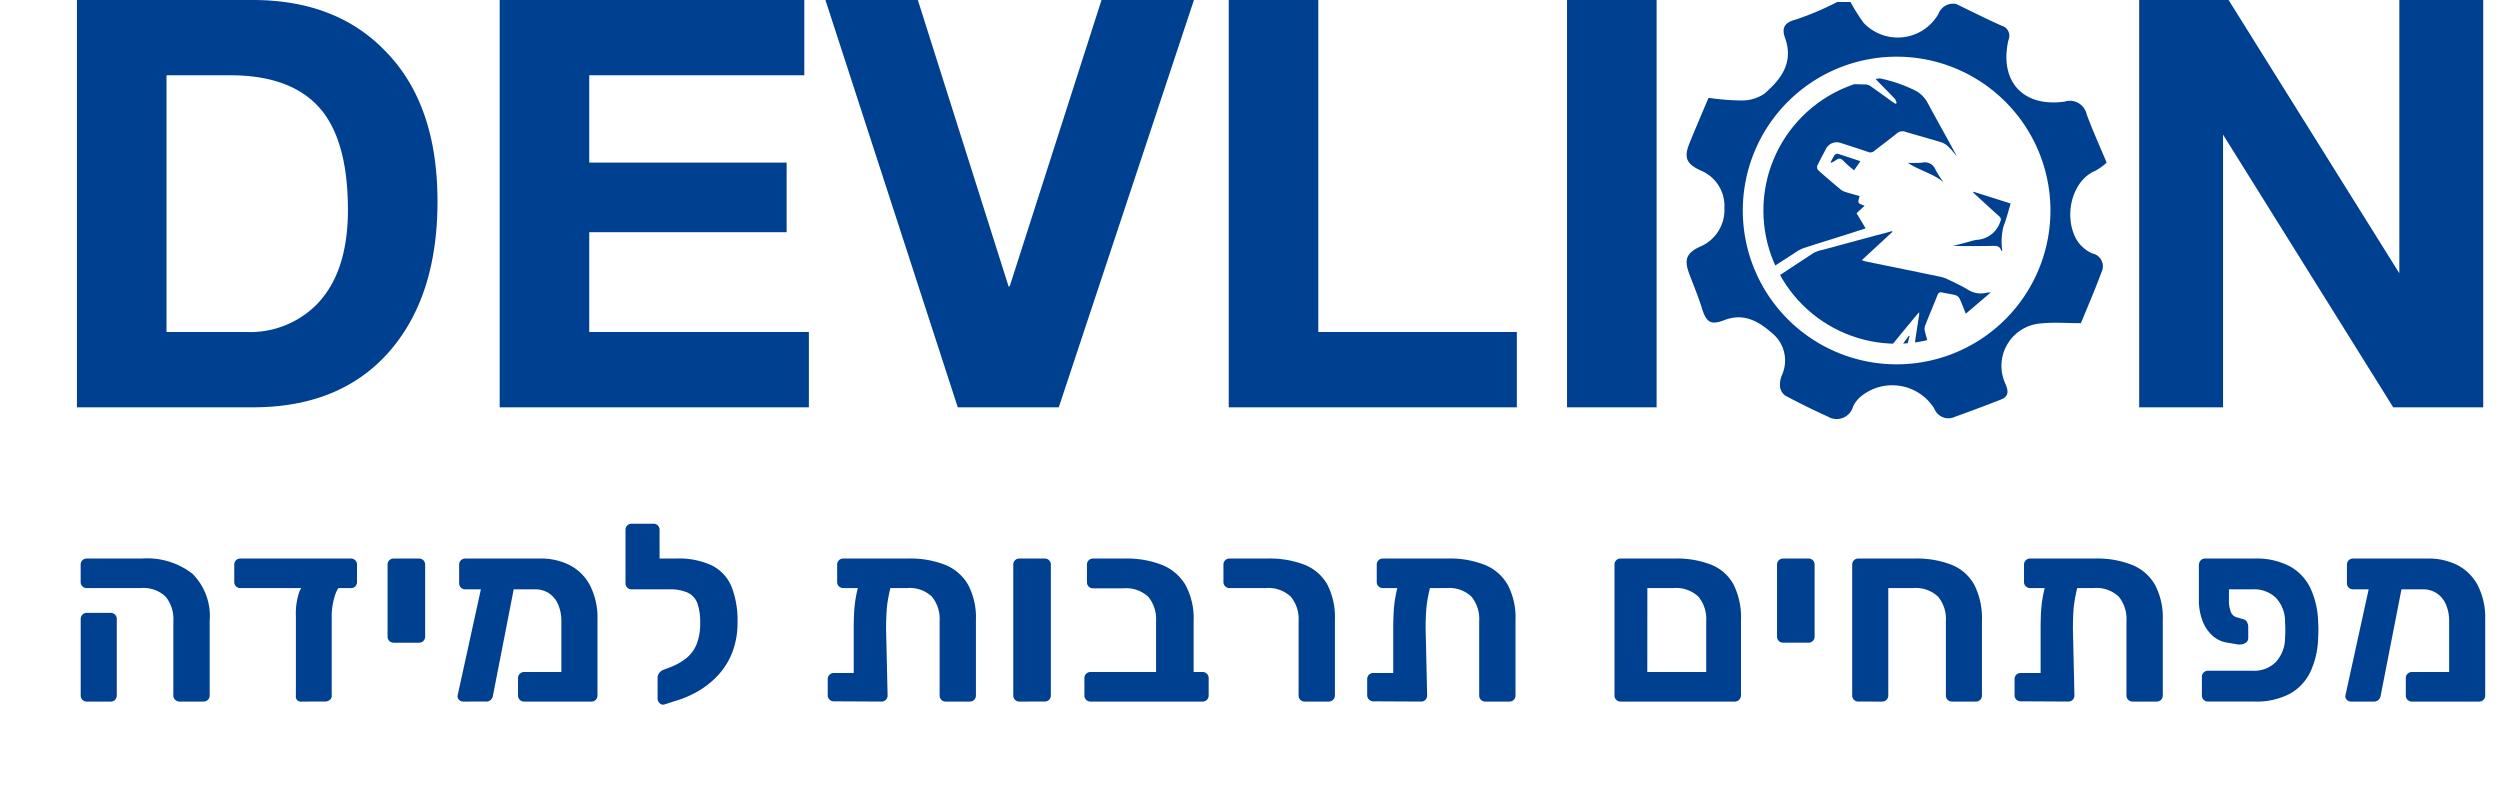 <svg xmlns="http://www.w3.org/2000/svg" xmlns:xlink="http://www.w3.org/1999/xlink" width="253.667" height="82.112" viewBox="0 0 253.667 82.112"><defs><style>.a{fill:none;}.b{clip-path:url(#a);}.c{fill:#004090;}.d{clip-path:url(#c);}</style><clipPath id="a"><rect class="a" width="253.667" height="82.112"/></clipPath><clipPath id="c"><path class="a" d="M88.189,35.972a13.518,13.518,0,1,0,13.518-13.518A13.517,13.517,0,0,0,88.189,35.972" transform="translate(-88.189 -22.454)"/></clipPath></defs><g transform="translate(0 0)"><g class="b"><path class="c" d="M-29.4,74.36a.63.63,0,0,1-.445-.178.568.568,0,0,1-.19-.432V66.2a3.577,3.577,0,0,0-.788-2.491,3.255,3.255,0,0,0-2.516-.864h-5.465a.615.615,0,0,1-.458-.178.587.587,0,0,1-.178-.432V60.482a.619.619,0,0,1,.178-.458.615.615,0,0,1,.458-.178h5.592a7.477,7.477,0,0,1,5.121,1.55,6.077,6.077,0,0,1,1.742,4.779v7.549a.624.624,0,0,1-.178.458.619.619,0,0,1-.458.178Zm-9.4,0a.615.615,0,0,1-.458-.178.619.619,0,0,1-.178-.458V65.972a.587.587,0,0,1,.178-.432.615.615,0,0,1,.458-.178h2.415a.589.589,0,0,1,.432.178.592.592,0,0,1,.178.432v7.753a.624.624,0,0,1-.178.458.589.589,0,0,1-.432.178Zm15.581-11.514a.615.615,0,0,1-.458-.178.587.587,0,0,1-.178-.432V60.482a.619.619,0,0,1,.178-.458.615.615,0,0,1,.458-.178h11.209a.589.589,0,0,1,.432.178.624.624,0,0,1,.178.458v1.754a.614.614,0,0,1-.166.432.575.575,0,0,1-.444.178Zm6.177,11.514a.494.494,0,0,1-.559-.559V65.692a6.843,6.843,0,0,1,.342-2.454q.343-.851,1.03-.851h3.686q-.636,0-1.03,1.017a7.018,7.018,0,0,0-.393,2.516V73.8a.473.473,0,0,1-.217.407.8.8,0,0,1-.47.152Zm9.379-5.973a.615.615,0,0,1-.458-.178.619.619,0,0,1-.178-.458v-7.27a.619.619,0,0,1,.178-.458.615.615,0,0,1,.458-.178h2.542a.619.619,0,0,1,.458.178.624.624,0,0,1,.178.458v7.27a.624.624,0,0,1-.178.458.619.619,0,0,1-.458.178ZM-.629,74.36a.572.572,0,0,1-.432-.191.482.482,0,0,1-.127-.444L1.354,62.134a.793.793,0,0,1,.229-.445.53.53,0,0,1,.432-.139l2.059.025a.677.677,0,0,1,.445.241.47.47,0,0,1,.114.471L2.4,73.724a.707.707,0,0,1-.215.444.611.611,0,0,1-.445.191Zm7.32-11.387H-.4a.619.619,0,0,1-.458-.178.592.592,0,0,1-.178-.432V60.482a.624.624,0,0,1,.178-.458A.619.619,0,0,1-.4,59.846H7.225a6.391,6.391,0,0,1,2.962.673,4.837,4.837,0,0,1,2.059,2.059A7.241,7.241,0,0,1,13,66.048v7.676a.619.619,0,0,1-.178.458.584.584,0,0,1-.432.178H5.573a.609.609,0,0,1-.635-.635V71.971a.592.592,0,0,1,.178-.432.619.619,0,0,1,.458-.178H9.335V66.251a4.192,4.192,0,0,0-.342-1.779,2.579,2.579,0,0,0-.94-1.118A2.476,2.476,0,0,0,6.691,62.973Zm13.752,0H16.479a.615.615,0,0,1-.458-.178.587.587,0,0,1-.178-.432V56.948a.609.609,0,0,1,.635-.635H18.69a.589.589,0,0,1,.432.178.624.624,0,0,1,.178.458v2.9h1.169Zm-.686,11.692a.485.485,0,0,1-.458-.152.629.629,0,0,1-.2-.458V71.92a.78.78,0,0,1,.165-.458.921.921,0,0,1,.445-.33l.864-.33a6.244,6.244,0,0,0,1.435-.839,3.491,3.491,0,0,0,1.03-1.373,5.589,5.589,0,0,0,.381-2.237,5.647,5.647,0,0,0-.28-1.957,1.932,1.932,0,0,0-.966-1.081,4.334,4.334,0,0,0-1.906-.342h-.635a.63.63,0,0,1-.445-.178.569.569,0,0,1-.19-.432V60.456a.568.568,0,0,1,.19-.432.63.63,0,0,1,.445-.178h1.347a7.9,7.9,0,0,1,3.647.712A4.208,4.208,0,0,1,26.6,62.7a9.239,9.239,0,0,1,.61,3.6,8.3,8.3,0,0,1-.534,3.076A7.294,7.294,0,0,1,25.222,71.7a8.723,8.723,0,0,1-2.047,1.627,10.648,10.648,0,0,1-2.376,1ZM40.879,61.244H41.9a1.243,1.243,0,0,1,.864.241.492.492,0,0,1,.153.547q-.229.889-.381,1.652a11.678,11.678,0,0,0-.2,1.537q-.05.777-.051,1.767l.153,6.736a.619.619,0,0,1-.178.458.587.587,0,0,1-.432.178l-4.855-.025a.587.587,0,0,1-.432-.178.619.619,0,0,1-.178-.458V72.072a.608.608,0,0,1,.61-.61H39V67.039q0-.889.039-1.678a12.752,12.752,0,0,1,.178-1.589,15.428,15.428,0,0,1,.419-1.74,1.419,1.419,0,0,1,.381-.559A1.289,1.289,0,0,1,40.879,61.244Zm-2.923,1.6a.619.619,0,0,1-.458-.178.587.587,0,0,1-.178-.432V60.482a.609.609,0,0,1,.635-.635h6.583a9.549,9.549,0,0,1,3.787.661,4.708,4.708,0,0,1,2.3,2.033,7.136,7.136,0,0,1,.775,3.533v7.651a.609.609,0,0,1-.635.635H48.352a.619.619,0,0,1-.458-.178.587.587,0,0,1-.178-.432V66.2a3.57,3.57,0,0,0-.788-2.491,3.255,3.255,0,0,0-2.516-.864ZM55.824,74.36a.609.609,0,0,1-.635-.635V60.482a.609.609,0,0,1,.635-.635h2.542a.609.609,0,0,1,.635.635V73.724a.609.609,0,0,1-.635.635Zm7.219,0a.609.609,0,0,1-.635-.635V71.971a.587.587,0,0,1,.178-.432.615.615,0,0,1,.458-.178h6.634V66.2a3.537,3.537,0,0,0-.788-2.466,3.255,3.255,0,0,0-2.516-.864H63.3a.609.609,0,0,1-.635-.635V60.482a.609.609,0,0,1,.635-.635h3.2a9.742,9.742,0,0,1,3.813.661,4.879,4.879,0,0,1,2.364,2.045,7.108,7.108,0,0,1,.813,3.623V71.36h.915a.608.608,0,0,1,.61.61v1.754a.624.624,0,0,1-.178.458.589.589,0,0,1-.432.178Zm21.732,0a.619.619,0,0,1-.458-.178.587.587,0,0,1-.178-.432V66.2a3.535,3.535,0,0,0-.8-2.491,3.3,3.3,0,0,0-2.53-.864H77.125a.607.607,0,0,1-.61-.61V60.482a.619.619,0,0,1,.178-.458.587.587,0,0,1,.432-.178h3.838a9.872,9.872,0,0,1,3.787.635,4.6,4.6,0,0,1,2.3,1.995,7.186,7.186,0,0,1,.775,3.572v7.676a.6.6,0,0,1-.19.458.63.63,0,0,1-.445.178ZM95.629,61.244h1.017a1.243,1.243,0,0,1,.864.241.5.5,0,0,1,.153.547q-.229.889-.381,1.652a11.68,11.68,0,0,0-.2,1.537q-.052.777-.051,1.767l.153,6.736a.624.624,0,0,1-.178.458.589.589,0,0,1-.432.178l-4.855-.025a.584.584,0,0,1-.432-.178A.619.619,0,0,1,91.1,73.7V72.072a.608.608,0,0,1,.61-.61h2.033V67.039q0-.889.039-1.678a12.754,12.754,0,0,1,.178-1.589,15.142,15.142,0,0,1,.419-1.74,1.419,1.419,0,0,1,.381-.559A1.287,1.287,0,0,1,95.629,61.244Zm-2.923,1.6a.615.615,0,0,1-.458-.178.587.587,0,0,1-.178-.432V60.482a.609.609,0,0,1,.635-.635h6.583a9.55,9.55,0,0,1,3.787.661,4.708,4.708,0,0,1,2.3,2.033,7.136,7.136,0,0,1,.775,3.533v7.651a.609.609,0,0,1-.635.635H103.1a.615.615,0,0,1-.458-.178.587.587,0,0,1-.178-.432V66.2a3.577,3.577,0,0,0-.788-2.491,3.255,3.255,0,0,0-2.516-.864ZM116.828,74.36a.609.609,0,0,1-.635-.635V60.482a.609.609,0,0,1,.635-.635h5.465a9.6,9.6,0,0,1,3.736.635,4.468,4.468,0,0,1,2.249,2.008,7.449,7.449,0,0,1,.751,3.584v7.651a.633.633,0,0,1-.178.444.6.6,0,0,1-.458.191Zm2.694-3H125.5V66.2a3.536,3.536,0,0,0-.8-2.491,3.3,3.3,0,0,0-2.528-.864h-2.643Zm13.8-2.974a.609.609,0,0,1-.635-.635v-7.27a.609.609,0,0,1,.635-.635h2.542a.609.609,0,0,1,.635.635v7.27a.609.609,0,0,1-.635.635Zm7.625,5.973a.609.609,0,0,1-.635-.635V60.482a.609.609,0,0,1,.635-.635h5.668a9.783,9.783,0,0,1,3.813.647,4.545,4.545,0,0,1,2.288,2.047,7.565,7.565,0,0,1,.763,3.635v7.549a.624.624,0,0,1-.178.458.589.589,0,0,1-.432.178h-2.44a.607.607,0,0,1-.61-.61V66.2a3.536,3.536,0,0,0-.8-2.491,3.3,3.3,0,0,0-2.528-.864h-2.516V73.724a.624.624,0,0,1-.178.458.589.589,0,0,1-.432.178Zm20.359-13.116h1.017a1.241,1.241,0,0,1,.864.241.492.492,0,0,1,.153.547q-.229.889-.381,1.652a11.91,11.91,0,0,0-.2,1.537q-.05.777-.051,1.767l.153,6.736a.619.619,0,0,1-.178.458.584.584,0,0,1-.432.178l-4.855-.025a.589.589,0,0,1-.432-.178.624.624,0,0,1-.178-.458V72.072a.608.608,0,0,1,.61-.61h2.033V67.039q0-.889.039-1.678a12.757,12.757,0,0,1,.178-1.589,15.431,15.431,0,0,1,.419-1.74,1.447,1.447,0,0,1,.381-.559A1.289,1.289,0,0,1,161.308,61.244Zm-2.923,1.6a.619.619,0,0,1-.458-.178.592.592,0,0,1-.178-.432V60.482a.609.609,0,0,1,.635-.635h6.583a9.545,9.545,0,0,1,3.787.661,4.708,4.708,0,0,1,2.3,2.033,7.136,7.136,0,0,1,.775,3.533v7.651a.609.609,0,0,1-.635.635h-2.415a.619.619,0,0,1-.458-.178.592.592,0,0,1-.178-.432V66.2a3.57,3.57,0,0,0-.788-2.491,3.251,3.251,0,0,0-2.516-.864Zm20.157.127v1.271a3.05,3.05,0,0,0,.191,1.017.871.871,0,0,0,.546.534l.788.229a.591.591,0,0,1,.318.292,1.048,1.048,0,0,1,.114.5V67.9a.577.577,0,0,1-.317.534,1.212,1.212,0,0,1-.75.127l-1.042-.178A2.89,2.89,0,0,1,176.9,67.7a3.844,3.844,0,0,1-1.03-1.5,5.868,5.868,0,0,1-.381-2.211V60.482a.751.751,0,0,1,.191-.458.575.575,0,0,1,.444-.178h4.982a7.3,7.3,0,0,1,3.609.788,5.013,5.013,0,0,1,2.1,2.237,8.608,8.608,0,0,1,.775,3.431c.017.254.025.52.025.8s-.008.547-.025.8a8.644,8.644,0,0,1-.775,3.418,5,5,0,0,1-2.1,2.25,7.3,7.3,0,0,1-3.609.788h-4.677a.609.609,0,0,1-.635-.635V71.843a.592.592,0,0,1,.178-.432.619.619,0,0,1,.458-.178h4.55a3.1,3.1,0,0,0,2.313-.878,3.637,3.637,0,0,0,.94-2.478c.017-.254.025-.512.025-.776s-.008-.52-.025-.775a3.5,3.5,0,0,0-.927-2.491,3.169,3.169,0,0,0-2.326-.864ZM190.92,74.36a.57.57,0,0,1-.432-.191.479.479,0,0,1-.127-.444L192.9,62.134a.777.777,0,0,1,.229-.445.529.529,0,0,1,.432-.139l2.059.025a.677.677,0,0,1,.445.241.47.47,0,0,1,.114.471l-2.237,11.438a.714.714,0,0,1-.215.444.611.611,0,0,1-.445.191Zm7.32-11.387h-7.092a.619.619,0,0,1-.458-.178.587.587,0,0,1-.178-.432V60.482a.609.609,0,0,1,.635-.635h7.625a6.4,6.4,0,0,1,2.962.673,4.837,4.837,0,0,1,2.059,2.059,7.241,7.241,0,0,1,.749,3.47v7.676a.619.619,0,0,1-.178.458.586.586,0,0,1-.432.178h-6.812a.609.609,0,0,1-.635-.635V71.971a.587.587,0,0,1,.178-.432.619.619,0,0,1,.458-.178h3.762V66.251a4.192,4.192,0,0,0-.342-1.779,2.579,2.579,0,0,0-.94-1.118A2.476,2.476,0,0,0,198.24,62.973Z" transform="translate(47.624 -3.174)"/><path class="c" d="M-30.633,24.232V50.28h8.1A9.523,9.523,0,0,0-15.41,47.5q3.183-3.243,3.184-9.609,0-6.656-2.547-9.956-2.9-3.7-9.377-3.706Zm-9.089,33.69V16.592h17.829q8.392,0,13.373,5.093,5.382,5.384,5.382,15.34,0,9.377-4.63,14.934-4.981,5.964-14.124,5.963Z" transform="translate(47.529 -16.592)"/></g></g><path class="c" d="M-7.66,16.592v41.33H23.714v-7.64H1.429V40.152H21.457V33.089H1.429V24.232H23.251v-7.64Z" transform="translate(58.36 -16.592)"/><path class="c" d="M45.063,16.592,35.744,45.65h-.115L26.424,16.592H17.047l13.43,41.33H40.723l13.718-41.33Z" transform="translate(66.706 -16.592)"/><path class="c" d="M47.638,16.592v41.33H76.87v-7.64H56.726V16.592Z" transform="translate(77.039 -16.592)"/><rect class="c" width="9.088" height="41.33" transform="translate(159.002 0)"/><g transform="translate(0 0)"><g class="b"><path class="c" d="M103.675,53.508A15.608,15.608,0,1,1,119.283,37.9a15.609,15.609,0,0,1-15.608,15.608m19.881-11.24a3.572,3.572,0,0,1-1.7-1.545c-1.278-2.487-.27-5.93,1.972-6.847a5.982,5.982,0,0,0,1.157-.832c-.712-1.706-1.431-3.286-2.029-4.911a1.74,1.74,0,0,0-2.23-1.282c-4.246.6-6.664-2.082-5.7-6.265a1.052,1.052,0,0,0-.7-1.438c-1.549-.688-3.061-1.458-4.589-2.194a1.574,1.574,0,0,0-1.813.985,4.756,4.756,0,0,1-7.6.915,19.049,19.049,0,0,1-1.331-2.111H97.648a29.151,29.151,0,0,1-4.261,1.8c-1.22.313-1.344.979-1.037,1.83.907,2.514-.4,4.215-2.1,5.68a4.068,4.068,0,0,1-2.341.684,24.7,24.7,0,0,1-3.319-.27c-.672,1.6-1.326,3.106-1.941,4.631-.575,1.427-.308,2.07,1.13,2.736A3.884,3.884,0,0,1,86.2,37.647a4.029,4.029,0,0,1-2.487,3.929c-1.34.623-1.613,1.284-1.109,2.665.427,1.169.927,2.316,1.29,3.5.454,1.486.88,1.829,2.284,1.287,1.925-.741,3.4.054,4.763,1.233a3.6,3.6,0,0,1,1.1,4.338,2.5,2.5,0,0,0-.2,1.172,1.342,1.342,0,0,0,.534.912q2.127,1.134,4.326,2.13A1.725,1.725,0,0,0,99.254,57.8a3,3,0,0,1,.7-.953A5.032,5.032,0,0,1,107.5,58a1.531,1.531,0,0,0,2.084.837c1.555-.557,3.1-1.146,4.638-1.738.824-.316.827-.827.5-1.595a4.321,4.321,0,0,1,3.652-6.151c1.275-.128,2.574-.021,4-.021.67-1.641,1.437-3.391,2.092-5.183a1.326,1.326,0,0,0-.91-1.886" transform="translate(88.769 -16.541)"/></g></g><path class="c" d="M143.087,16.592V44.319L125.763,16.592h-9.072v41.33h8.51V30.252l17.267,27.67H151.6V16.592Z" transform="translate(100.365 -16.592)"/><g transform="translate(178.926 7.842)"><g class="d"><path class="c" d="M87.352,34.771l-4.669-2.682,9.189-4.28c0-.033-.005-.068-.007-.1l-6.67-1.529,0-.083L94.5,24.462l.008-.1-2.316-1.327.02-.071c.119,0,.239,0,.36,0q4.455.106,8.911.218a.989.989,0,0,1,.5.161c.728.506,1.442,1.031,2.162,1.549.123.088.249.17.375.254l.131-.07a1.335,1.335,0,0,0-.182-.433c-.569-.6-1.159-1.192-1.739-1.785-.095-.1-.183-.2-.361-.4a14.858,14.858,0,0,1,4.245,1.379,3.025,3.025,0,0,1,1.171,1.2c.979,1.821,2,3.619,2.983,5.454-.282-.329-.543-.68-.854-.979a1.9,1.9,0,0,0-.717-.456c-1.211-.373-2.435-.7-3.647-1.064a.85.85,0,0,0-.883.159c-.741.6-1.518,1.165-2.268,1.761a.6.6,0,0,1-.652.116c-.9-.313-1.818-.6-2.726-.895a1.238,1.238,0,0,0-1.568.627c-.29.562-.6,1.114-.867,1.687a.491.491,0,0,0,.11.445c.742.664,1.5,1.308,2.268,1.946a1.508,1.508,0,0,0,.514.262c.492.155.991.285,1.409.4-.044.254-.174.514-.095.67s.363.206.6.322l-.811.756.92,1.536c-.686.221-1.336.433-1.989.641-1.449.458-2.9.9-4.344,1.377a3.688,3.688,0,0,0-.812.441Q89.6,43.316,84.854,46.4a.3.3,0,0,1-.235.054l5.581-7.08c-.019-.023-.036-.045-.055-.07L79.492,42.352c.132-.218.209-.359.3-.491.784-1.153,1.561-2.309,2.361-3.45a2.382,2.382,0,0,1,.622-.609c1.381-.923,2.773-1.827,4.162-2.74.127-.083.249-.174.416-.292" transform="translate(-91.127 -22.454)"/><path class="c" d="M103.681,34.191l-3.112,2.879c.186.059.308.108.433.135,2.508.515,5.018,1.023,7.525,1.546a3.637,3.637,0,0,1,.831.294c.658.317,1.328.622,1.951,1a2.412,2.412,0,0,0,1.924.326,3.015,3.015,0,0,1,.421-.025l-2.531,2.157c-.225-.557-.405-1.06-.633-1.54a.718.718,0,0,0-.412-.341c-.447-.12-.911-.173-1.363-.276-.265-.062-.372.039-.466.274-.415,1.046-.858,2.08-1.267,3.126a.986.986,0,0,0-.005.567c.506,1.912,1.025,3.819,1.54,5.727a1.5,1.5,0,0,1,.068.558,2.733,2.733,0,0,1-.206-.226c-.8-1.085-1.592-2.177-2.4-3.252-.3-.4-.123-.817-.076-1.212.135-1.116.324-2.223.49-3.334a2,2,0,0,0,0-.223c-.147.162-.246.264-.336.373q-2.783,3.385-5.572,6.765a.819.819,0,0,1-.514.282q-6.407.4-12.816.768a.19.19,0,0,1-.163-.067q4.928-1.437,9.854-2.876c-.005-.036-.012-.074-.019-.111l-15.71,1.5-.02-.04,12.948-6.092c-.816-.243-1.4-.713-2.266-.427-2.653.882-5.334,1.68-8,2.511a16.812,16.812,0,0,1-1.873.5c.456-.31.911-.625,1.371-.928q6.185-4.086,12.377-8.157a3.242,3.242,0,0,1,.94-.329q3.52-.959,7.041-1.9l.051.071" transform="translate(-90.585 -18.513)"/><path class="c" d="M104.646,31.133l3.782,1.2c-.239.779-.436,1.583-.737,2.344a6.664,6.664,0,0,0-.118,2.46c-.044,0-.09,0-.092-.011-.165-.55-.578-.5-1.035-.494-1.373.029-2.746.011-3.894.011l1.66-.437a4.993,4.993,0,0,1,.777-.191,2.661,2.661,0,0,0,2.375-1.818c.107-.26.094-.392-.1-.57-.8-.713-1.581-1.439-2.369-2.161-.1-.09-.191-.182-.286-.273.013-.019.028-.039.043-.058" transform="translate(-83.338 -19.522)"/><path class="c" d="M100.263,42.086c-.249.962-.492,1.926-.753,2.886a.728.728,0,0,1-.245.373c-.938.669-1.886,1.323-2.9,1.921l3.83-5.212.072.032" transform="translate(-85.429 -15.833)"/><path class="c" d="M102.766,30.918c-1.076-.894-2.449-1.187-3.621-1.969a11.581,11.581,0,0,0,1.43-.012,1.152,1.152,0,0,1,1.373.709,10.223,10.223,0,0,0,.819,1.272" transform="translate(-84.488 -20.271)"/><path class="c" d="M93.288,29.121a7.68,7.68,0,0,1,.42-.756.378.378,0,0,1,.336-.1c.748.231,1.488.487,2.266.746l-.641.922A11.187,11.187,0,0,1,94.61,29c-.264-.288-.471-.332-.773-.1a3.689,3.689,0,0,1-.495.274l-.054-.058" transform="translate(-86.467 -20.495)"/></g></g></svg>